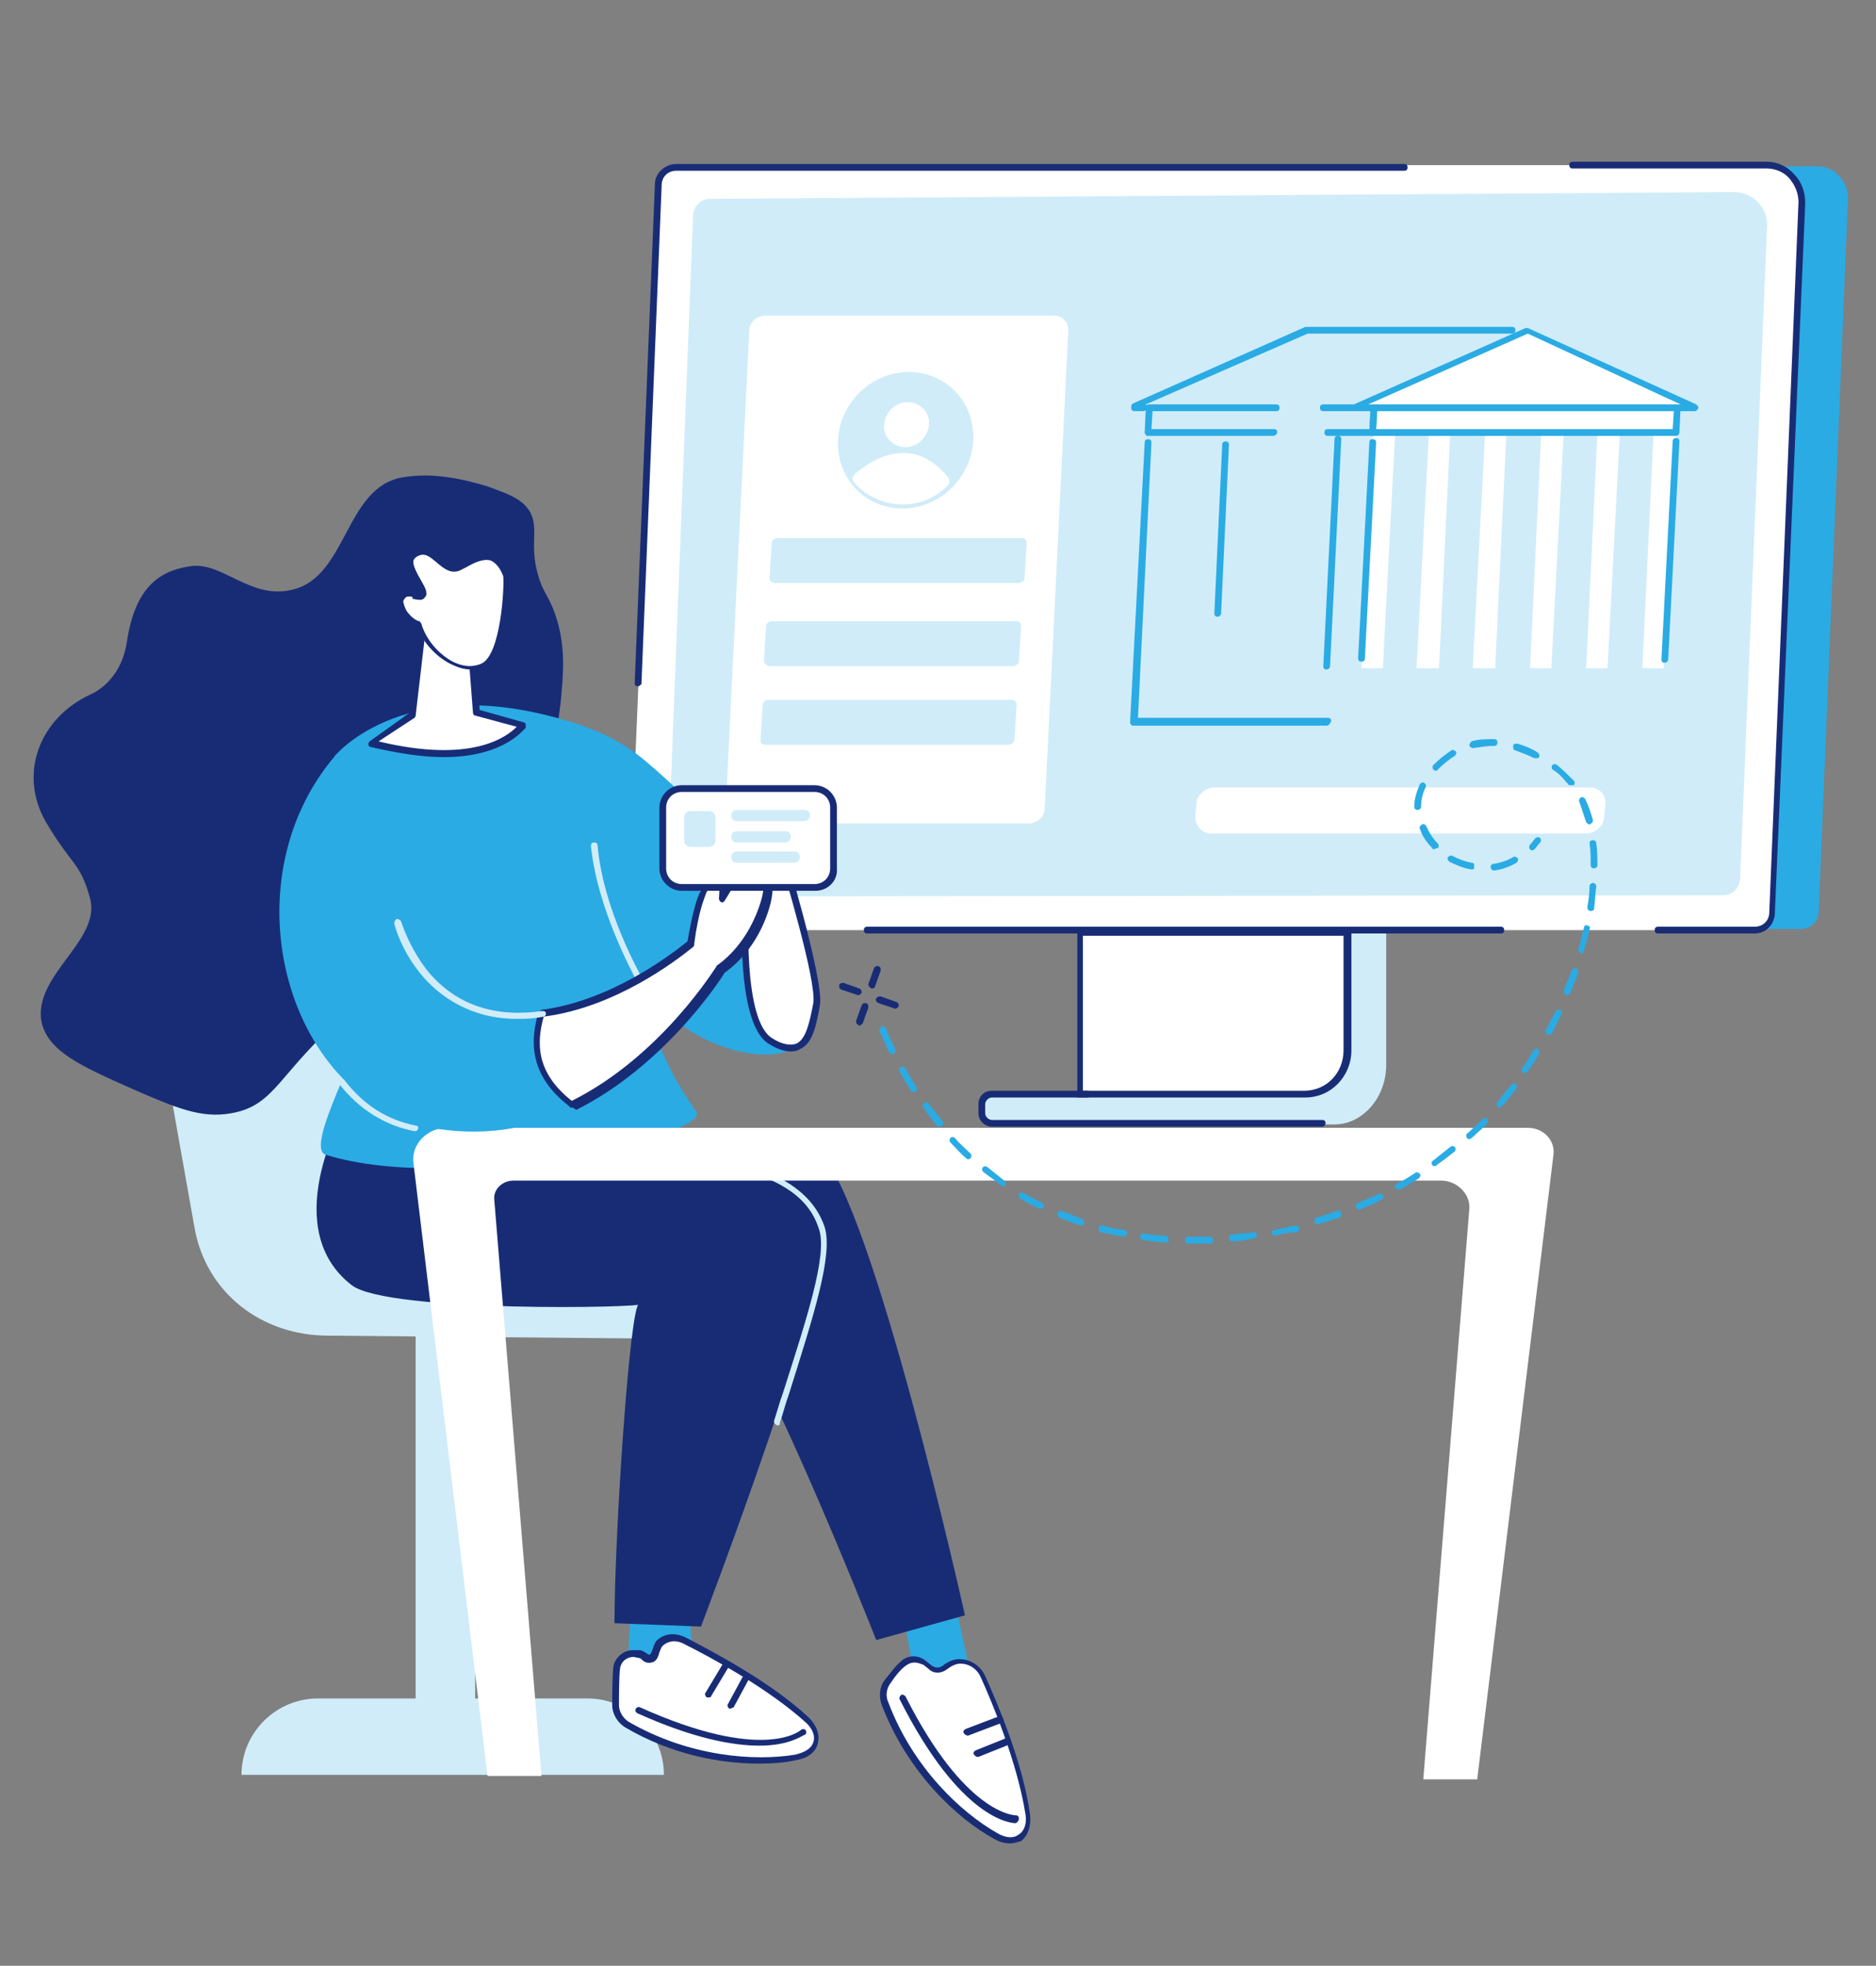 <?xml version="1.0" encoding="utf-8"?>
<!-- Generator: Adobe Illustrator 26.4.1, SVG Export Plug-In . SVG Version: 6.00 Build 0)  -->
<svg version="1.1" id="Warstwa_1" xmlns="http://www.w3.org/2000/svg" xmlns:xlink="http://www.w3.org/1999/xlink" x="0px" y="0px"
	 viewBox="0 0 167 175" style="enable-background:new 0 0 167 175;" xml:space="preserve">
<rect x="0" y="0" width="167" height="175" fill="#808080" stroke="none"/>
<style type="text/css">
	.st0{fill:#D0ECF9;}
	.st1{fill:#FFFFFF;}
	.st2{fill:#182C76;}
	.st3{fill:#2AABE4;}
</style>
<path class="st0" d="M88.1,97.5h23.3l12-21.3v18.6c0,2.9-2.1,5.3-4.6,5.3h-9.1H90.9h-2.8c-0.5,0-0.9-0.4-0.9-0.9v-0.8
	C87.2,97.9,87.6,97.5,88.1,97.5z"/>
<path class="st1" d="M120,83v10.6c0,2.1-1.7,3.8-3.8,3.8h-20V83H120z"/>
<path class="st2" d="M116.2,97.7H95.9v-15h24.4v10.8C120.3,95.8,118.5,97.7,116.2,97.7z M96.4,97.1h19.7c2,0,3.5-1.6,3.5-3.6V83.3
	H96.4V97.1z"/>
<path class="st2" d="M117.7,100.3H88.3c-0.6,0-1.2-0.5-1.2-1.2v-0.8c0-0.7,0.5-1.2,1.2-1.2h8.5c0.2,0,0.3,0.1,0.3,0.3
	c0,0.2-0.1,0.3-0.3,0.3h-8.5c-0.3,0-0.6,0.3-0.6,0.6v0.8c0,0.3,0.3,0.6,0.6,0.6h29.4c0.2,0,0.3,0.1,0.3,0.3
	C118,100.2,117.8,100.3,117.7,100.3z"/>
<path class="st3" d="M60,82.4l100.3,0.3c0.9,0,1.6-0.7,1.6-1.6l2.6-63.3c0.1-1.6-1.2-3-2.7-3l-99,0.1L60,82.4z"/>
<path class="st1" d="M57.9,82.8h98.3c0.9,0,1.6-0.7,1.6-1.6l2.6-63.2c0.1-1.8-1.4-3.3-3.1-3.3h-97c-0.9,0-1.6,0.7-1.6,1.6L56,80.8
	C55.9,81.8,56.8,82.8,57.9,82.8z"/>
<path class="st0" d="M61.1,79.8l92.3-0.1c0.8,0,1.4-0.6,1.5-1.4l2.4-58.2c0.1-1.6-1.3-3-2.9-3l-91.2,0.6c-0.8,0-1.4,0.6-1.5,1.4
	L59.4,78C59.3,79,60.1,79.8,61.1,79.8z"/>
<path class="st2" d="M156.2,83.1h-8.6c-0.2,0-0.3-0.1-0.3-0.3s0.1-0.3,0.3-0.3h8.6c0.7,0,1.3-0.5,1.3-1.3l2.6-63.2
	c0-0.8-0.3-1.5-0.8-2.1c-0.5-0.6-1.3-0.9-2-0.9h-17.3c-0.2,0-0.3-0.1-0.3-0.3c0-0.2,0.1-0.3,0.3-0.3h17.3c0.9,0,1.8,0.4,2.4,1.1
	c0.7,0.7,1,1.6,1,2.6L158,81.2C158,82.3,157.2,83.1,156.2,83.1z"/>
<path class="st2" d="M133.6,83.1H77.2c-0.2,0-0.3-0.1-0.3-0.3s0.1-0.3,0.3-0.3h56.4c0.2,0,0.3,0.1,0.3,0.3S133.8,83.1,133.6,83.1z"
	/>
<path class="st2" d="M56.8,61.1C56.8,61.1,56.8,61.1,56.8,61.1c-0.2,0-0.3-0.1-0.3-0.3l1.8-44.4c0-1,0.9-1.8,1.9-1.8H125
	c0.2,0,0.3,0.1,0.3,0.3c0,0.2-0.1,0.3-0.3,0.3H60.2c-0.7,0-1.3,0.5-1.3,1.3l-1.8,44.4C57.1,60.9,56.9,61.1,56.8,61.1z"/>
<path class="st0" d="M68.2,19.5h83.5c0.9,0,1.5,0.7,1.5,1.6l-0.1,1.2c-0.1,0.9-0.8,1.6-1.7,1.6H67.8c-0.9,0-1.5-0.7-1.5-1.6l0.1-1.2
	C66.5,20.2,67.3,19.5,68.2,19.5z"/>
<polygon class="st0" points="149.3,38.5 122.2,38.5 121.2,59.5 148.2,59.5 "/>
<path class="st0" d="M116.2,29.3h19.7l-16.6,7.4L101,36.3c-0.1,0-0.1-0.1,0-0.1L116.2,29.3z"/>
<path class="st3" d="M101.8,36.6H101c-0.2,0-0.3-0.1-0.3-0.3c0-0.2,0-0.3,0.2-0.4l15.3-6.8c0,0,0.1,0,0.1,0h18.3
	c0.2,0,0.3,0.1,0.3,0.3c0,0.2-0.1,0.3-0.3,0.3h-18.2L102,36c0.1,0.1,0.1,0.1,0.1,0.2C102.1,36.4,102,36.6,101.8,36.6z M101.1,36.4
	L101.1,36.4C101.1,36.4,101.1,36.4,101.1,36.4z"/>
<polygon class="st1" points="120.4,36.3 150.9,36.3 135.9,29.3 "/>
<path class="st3" d="M150.9,36.6h-30.5c-0.1,0-0.3-0.1-0.3-0.2c0-0.1,0-0.3,0.2-0.3l15.5-6.9c0.1,0,0.2,0,0.2,0L151,36
	c0.1,0.1,0.2,0.2,0.2,0.3C151.1,36.5,151,36.6,150.9,36.6z M121.8,36h27.8l-13.6-6.3L121.8,36z"/>
<polygon class="st0" points="102.2,38.5 122.2,38.5 121.2,59.4 101.1,59.4 "/>
<polygon class="st1" points="141.2,59.5 143.1,59.5 144.2,38.5 142.2,38.5 "/>
<polygon class="st1" points="136.2,59.5 138.1,59.5 139.2,38.5 137.2,38.5 "/>
<polygon class="st1" points="131.1,59.5 133.1,59.5 134.1,38.5 132.2,38.5 "/>
<polygon class="st1" points="126.1,59.5 128.1,59.5 129.1,38.5 127.2,38.5 "/>
<polygon class="st1" points="121.2,59.5 123.1,59.5 124.2,38.5 122.2,38.5 "/>
<polygon class="st1" points="146.2,59.5 148.1,59.5 149.2,38.5 147.2,38.5 "/>
<polygon class="st0" points="116.2,59.5 118.1,59.5 119.2,38.5 117.2,38.5 "/>
<polygon class="st0" points="111.2,59.5 113.1,59.5 114.1,38.5 112.2,38.5 "/>
<polygon class="st0" points="106.1,59.5 108.1,59.5 109.1,38.5 107.2,38.5 "/>
<polygon class="st0" points="101.1,59.5 103.1,59.5 104.1,38.5 102.2,38.5 "/>
<polygon class="st0" points="112.8,38.5 102.2,38.5 102.3,36.3 122.3,36.3 122.2,38.5 118.2,38.5 "/>
<path class="st0" d="M118.2,38.5h-5.5H118.2z"/>
<polygon class="st1" points="122.3,36.3 149.3,36.3 149.2,38.5 122.2,38.5 "/>
<path class="st3" d="M149.2,38.8h-27c-0.1,0-0.2,0-0.2-0.1c-0.1-0.1-0.1-0.1-0.1-0.2l0.1-2.2c0-0.2,0.1-0.3,0.3-0.3h27
	c0.1,0,0.2,0,0.2,0.1c0.1,0.1,0.1,0.1,0.1,0.2l-0.1,2.2C149.5,38.7,149.3,38.8,149.2,38.8z M122.5,38.2h26.4l0.1-1.6h-26.4
	L122.5,38.2z"/>
<polygon class="st0" points="148.2,59.5 101.1,59.5 100.9,64.2 148,64.2 "/>
<path class="st3" d="M118.1,59.6C118.1,59.6,118.1,59.6,118.1,59.6c-0.2,0-0.3-0.1-0.3-0.3l1-20.2c0-0.2,0.1-0.3,0.3-0.3
	c0.2,0,0.3,0.1,0.3,0.3l-1,20.2C118.4,59.5,118.2,59.6,118.1,59.6z"/>
<path class="st3" d="M108.4,54.9C108.4,54.9,108.4,54.9,108.4,54.9c-0.2,0-0.3-0.1-0.3-0.3l0.7-15c0-0.2,0.1-0.3,0.3-0.3
	c0.2,0,0.3,0.1,0.3,0.3l-0.7,15C108.7,54.8,108.5,54.9,108.4,54.9z"/>
<path class="st3" d="M121.2,58.9C121.2,58.9,121.2,58.9,121.2,58.9c-0.2,0-0.3-0.1-0.3-0.3l1-19.2c0-0.2,0.1-0.3,0.3-0.3
	c0.2,0,0.3,0.1,0.3,0.3l-1,19.2C121.5,58.8,121.4,58.9,121.2,58.9z"/>
<path class="st3" d="M148.2,59C148.2,59,148.2,59,148.2,59c-0.2,0-0.3-0.1-0.3-0.3l1-19.4c0-0.2,0.1-0.3,0.3-0.3
	c0.2,0,0.3,0.1,0.3,0.3l-1,19.4C148.5,58.9,148.3,59,148.2,59z"/>
<path class="st3" d="M118.1,64.6C118.1,64.6,118.1,64.6,118.1,64.6l-17.2,0c-0.1,0-0.2,0-0.2-0.1c-0.1-0.1-0.1-0.1-0.1-0.2l1.3-24.9
	c0-0.2,0.1-0.3,0.3-0.3c0.2,0,0.3,0.1,0.3,0.3l-1.2,24.5l16.9,0c0.2,0,0.3,0.1,0.3,0.3C118.4,64.4,118.3,64.6,118.1,64.6z"/>
<path class="st3" d="M122.2,38.8h-4c-0.2,0-0.3-0.1-0.3-0.3c0-0.2,0.1-0.3,0.3-0.3h3.7l0.1-1.6h-4.2c-0.2,0-0.3-0.1-0.3-0.3
	c0-0.2,0.1-0.3,0.3-0.3h4.5c0.1,0,0.2,0,0.2,0.1c0.1,0.1,0.1,0.1,0.1,0.2l-0.1,2.2C122.5,38.7,122.4,38.8,122.2,38.8z"/>
<path class="st3" d="M113.4,38.8h-11.2c-0.1,0-0.2,0-0.2-0.1c-0.1-0.1-0.1-0.1-0.1-0.2l0.1-2.2c0-0.2,0.1-0.3,0.3-0.3h11.3
	c0.2,0,0.3,0.1,0.3,0.3c0,0.2-0.1,0.3-0.3,0.3h-11l-0.1,1.6h10.9c0.2,0,0.3,0.1,0.3,0.3C113.7,38.6,113.5,38.8,113.4,38.8z"/>
<path class="st1" d="M107.8,74.2h33.4c0.8,0,1.6-0.7,1.6-1.5l0.1-1.1c0.1-0.9-0.6-1.5-1.4-1.5h-33.4c-0.8,0-1.6,0.7-1.6,1.5
	l-0.1,1.1C106.4,73.5,107,74.2,107.8,74.2z"/>
<path class="st1" d="M65.9,73.3h25.7c0.7,0,1.4-0.6,1.4-1.3l2.1-42.6c0-0.7-0.5-1.3-1.3-1.3H68.1c-0.7,0-1.4,0.6-1.4,1.3L64.6,72
	C64.6,72.7,65.1,73.3,65.9,73.3z"/>
<path class="st0" d="M69,51.9h21.7c0.2,0,0.5-0.2,0.5-0.4l0.2-3.2c0-0.2-0.2-0.4-0.4-0.4H69.2c-0.2,0-0.5,0.2-0.5,0.4l-0.2,3.2
	C68.5,51.7,68.7,51.9,69,51.9z"/>
<path class="st0" d="M68.5,59.3h21.7c0.2,0,0.5-0.2,0.5-0.4l0.2-3.2c0-0.2-0.2-0.4-0.4-0.4H68.7c-0.2,0-0.5,0.2-0.5,0.4l-0.2,3.2
	C68.1,59.1,68.3,59.3,68.5,59.3z"/>
<path class="st0" d="M68.1,66.3h21.7c0.2,0,0.5-0.2,0.5-0.4l0.2-3.2c0-0.2-0.2-0.4-0.4-0.4l-21.7,0c-0.2,0-0.5,0.2-0.5,0.4l-0.2,3.2
	C67.7,66.2,67.9,66.3,68.1,66.3z"/>
<ellipse transform="matrix(0.643 -0.766 0.766 0.643 -1.236 75.723)" class="st0" cx="80.6" cy="39.2" rx="6.2" ry="5.9"/>
<path class="st1" d="M78.7,37.8c-0.1,1.1,0.8,2,1.9,2c1.1,0,2-0.9,2.1-2c0.1-1.1-0.8-2-1.9-2C79.7,35.8,78.8,36.7,78.7,37.8z"/>
<path class="st1" d="M84.4,42.5c-2.5-3.1-5.6-2.6-8.3-0.3c-0.2,0.2-0.3,0.5-0.1,0.7c1.8,2.2,5.7,3,8.4,0.3
	C84.6,43,84.5,42.7,84.4,42.5z"/>
<path class="st0" d="M61.7,119.2l-32.5-0.3c-5.9,0-10.9-3.8-11.9-9.7l-5.6-31.5c-0.7-3.8,2.2-7.2,6-7.2h21.2L61.7,119.2z"/>
<polygon class="st0" points="42.3,157.7 37,157.7 37,118.8 42.3,119 "/>
<path class="st0" d="M52.3,151.2h-24c-3.7,0-6.8,3-6.8,6.8v0h37.6v0C59.1,154.2,56,151.2,52.3,151.2z"/>
<path class="st0" d="M20.5,95.1c-0.1,0-0.3-0.1-0.3-0.2l-2.7-15.3c0-0.2,0.1-0.3,0.2-0.3c0.2,0,0.3,0.1,0.3,0.2l2.7,15.3
	C20.9,94.9,20.7,95,20.5,95.1C20.6,95.1,20.6,95.1,20.5,95.1z"/>
<path class="st3" d="M84.7,141.1c0,0.2,2.3,10.7,2.3,10.7l-5.3-0.9l-1.6-8.9L84.7,141.1z"/>
<path class="st1" d="M84.1,148.4c0.3-0.3,0.8-0.5,1.4-0.6c0.9,0,1.7,0.5,2.1,1.3c0.9,2,3.3,7.7,4,12.4c0.2,1.6-1,3-2.9,1.9
	c-3.2-1.8-7.5-5.8-9.8-11.8c-0.3-0.7-0.2-1.5,0.3-2.1c0.4-0.5,0.8-1.1,1.4-1.6c0.5-0.5,1.3-0.5,1.9,0l0.5,0.4
	C83.2,148.7,83.7,148.7,84.1,148.4z"/>
<path class="st2" d="M89.9,164.1c-0.4,0-0.9-0.1-1.4-0.4c-3.3-1.8-7.7-5.9-10-11.9c-0.3-0.8-0.2-1.7,0.3-2.3
	c0.5-0.6,0.9-1.2,1.4-1.6c0.6-0.6,1.6-0.6,2.3,0l0.5,0.4c0.3,0.2,0.6,0.2,0.9,0c0.5-0.4,1-0.6,1.5-0.6c1,0,1.9,0.6,2.3,1.5
	c1,2.2,3.4,7.8,4,12.4c0.1,1-0.2,1.8-0.8,2.3C90.8,163.9,90.4,164.1,89.9,164.1z M81.4,148c-0.3,0-0.5,0.1-0.8,0.3
	c-0.5,0.4-0.9,0.9-1.3,1.5c-0.4,0.5-0.5,1.2-0.2,1.8c2.2,5.8,6.5,9.8,9.7,11.6c0.7,0.4,1.4,0.5,1.9,0.1c0.5-0.3,0.7-1,0.6-1.7
	c-0.7-4.6-3-10.1-4-12.3c-0.3-0.7-1-1.2-1.8-1.2c-0.4,0-0.8,0.2-1.2,0.5c-0.5,0.4-1.2,0.4-1.6,0l-0.5-0.4
	C81.9,148.1,81.7,148,81.4,148z"/>
<path class="st2" d="M90.4,162.3c-0.4,0-4.9-0.3-10.3-11c-0.1-0.1,0-0.3,0.1-0.4c0.1-0.1,0.3,0,0.4,0.1c5.3,10.5,9.7,10.6,9.8,10.6
	c0,0,0,0,0,0c0.2,0,0.3,0.1,0.3,0.3C90.7,162.1,90.5,162.3,90.4,162.3C90.4,162.3,90.4,162.3,90.4,162.3z"/>
<path class="st2" d="M87,156.4c-0.1,0-0.2-0.1-0.3-0.2c-0.1-0.2,0-0.3,0.2-0.4l2.5-1c0.1-0.1,0.3,0,0.4,0.2c0.1,0.2,0,0.3-0.2,0.4
	l-2.5,1C87,156.4,87,156.4,87,156.4z"/>
<path class="st2" d="M86.1,154.5c-0.1,0-0.2-0.1-0.3-0.2c-0.1-0.2,0-0.3,0.2-0.4l2.9-1.1c0.1-0.1,0.3,0,0.4,0.2
	c0.1,0.2,0,0.3-0.2,0.4l-2.9,1.1C86.2,154.5,86.1,154.5,86.1,154.5z"/>
<path class="st3" d="M62.1,141.1c0,0.1-0.3,1.3-0.6,3.4c-0.4,3.5,3.5,6.7,3.5,6.7l-9.2-1.2l0.4-8L62.1,141.1z"/>
<path class="st1" d="M58,147.6c0.5-0.2,0.4-1,0.9-1.4c0.7-0.6,1.5-0.6,2.3-0.2c2,1,7.4,3.9,10.8,7c1.2,1.1,1.1,2.9-1.1,3.3
	c-3.6,0.6-9.5,0.3-15-2.9c-0.6-0.4-1-1-1.1-1.8c0-0.6,0-2.6,0.1-3.3c0.1-0.7,0.7-1.2,1.4-1.2l0.6,0C57.5,147.2,57.5,147.8,58,147.6z
	"/>
<path class="st2" d="M67.6,157c-3.5,0-7.8-0.8-11.9-3.2c-0.7-0.4-1.2-1.2-1.2-2c0-0.6,0-2.6,0.1-3.4c0.1-0.8,0.9-1.5,1.7-1.5
	c0,0,0,0,0,0l0.6,0c0.3,0,0.5,0.2,0.7,0.3c0.1,0.1,0.1,0.1,0.2,0.1c0.1,0,0.2-0.2,0.3-0.5c0.1-0.3,0.2-0.6,0.4-0.8
	c0.7-0.6,1.6-0.7,2.6-0.2c2.1,1.1,7.5,3.9,10.9,7.1c0.7,0.7,1,1.5,0.8,2.3c-0.1,0.5-0.6,1.3-2,1.5C70,156.9,68.8,157,67.6,157z
	 M56.4,147.5c-0.6,0-1.1,0.4-1.2,1c-0.1,0.7-0.1,2.7-0.1,3.3c0,0.6,0.4,1.2,0.9,1.5c5.4,3.1,11.2,3.5,14.8,2.9
	c0.8-0.2,1.4-0.5,1.6-1.1c0.2-0.6-0.1-1.2-0.6-1.7c-3.4-3.1-8.6-5.9-10.8-7c-0.5-0.3-1.3-0.5-2,0.1c-0.1,0.1-0.2,0.3-0.3,0.6
	c-0.1,0.3-0.2,0.8-0.7,0.9c-0.4,0.1-0.7-0.1-0.8-0.2c-0.1-0.1-0.2-0.2-0.3-0.2L56.4,147.5C56.4,147.5,56.4,147.5,56.4,147.5z
	 M58,147.6L58,147.6L58,147.6z"/>
<path class="st2" d="M67.6,155.4c-2.3,0-5.8-0.6-10.9-2.9c-0.1-0.1-0.2-0.2-0.1-0.4c0.1-0.1,0.2-0.2,0.4-0.1
	c10.9,4.9,14.2,2.1,14.3,2c0.1-0.1,0.3-0.1,0.4,0c0.1,0.1,0.1,0.3,0,0.4C71.4,154.5,70.3,155.4,67.6,155.4z"/>
<path class="st2" d="M65,152.1c0,0-0.1,0-0.1,0c-0.1-0.1-0.2-0.3-0.1-0.4l1.3-2.4c0.1-0.1,0.3-0.2,0.4-0.1c0.1,0.1,0.2,0.3,0.1,0.4
	l-1.3,2.4C65.2,152,65.1,152.1,65,152.1z"/>
<path class="st2" d="M63.1,151.1c-0.1,0-0.1,0-0.2,0c-0.1-0.1-0.2-0.3-0.1-0.4l1.5-2.5c0.1-0.1,0.3-0.2,0.4-0.1
	c0.1,0.1,0.2,0.3,0.1,0.4l-1.5,2.5C63.3,151.1,63.2,151.1,63.1,151.1z"/>
<path class="st2" d="M37.2,100.6c0,0,32.2-1.4,35.7,1.9c4.8,4.4,13,41.3,13,41.3l-7.9,2.2c0,0-11.9-30.3-14.9-30.3
	c-3,0-30.8-1-30.8-1L37.2,100.6z"/>
<path class="st2" d="M32.3,96.2c-2.7,3.7-7.2,13.4-1,18.2c3.2,2.5,26.5,2,25.6,1.7c-0.8-0.3-2.2,20.4-2.2,28.4l7.7,0.3
	c0,0,12.2-32,10.9-35.6c-2.4-6.4-20.1-8.6-25.9-9.4C46.2,99.7,34.7,92.8,32.3,96.2z"/>
<path class="st0" d="M69.2,126.9C69.2,126.9,69.2,126.9,69.2,126.9c-0.2-0.1-0.3-0.2-0.3-0.4c0.3-0.9,0.5-1.7,0.8-2.5
	c2.1-6.6,4-12.3,3.2-14.6c-1.3-4.1-6-5.5-14.1-6.8c-0.2,0-0.3-0.2-0.2-0.3c0-0.2,0.2-0.3,0.3-0.2c6.8,1,12.9,2.4,14.5,7.1
	c0.8,2.5-1,8-3.2,15c-0.3,0.8-0.5,1.7-0.8,2.5C69.5,126.8,69.3,126.9,69.2,126.9z"/>
<path class="st2" d="M41.7,81.5c-4.1,4.6-4.2,3.1-10.9,8.8c-6,5.1-6.2,8.1-10.2,8.8c-2.7,0.5-5-0.5-8.9-2.2c-4.5-2-7.4-3.3-8-5.9
	C2.9,86.8,9.1,83.7,8,79.9c-0.9-3.2-1.6-2.8-3.9-6.7c-2.5-4.3-0.6-9.3,4-11.4c1.1-0.5,2.8-1.9,3.2-4.7c0.7-4.6,2.7-6.3,5.7-6.7
	c2.8-0.4,5.3,3,9,2.1c4.9-1.1,4.7-9.1,9.8-10c2.8-0.5,5.6,0.2,7.6,0.8c1.9,0.7,3.1,1.1,3.8,2.3c0.8,1.6-0.1,2.8,0.7,5.6
	c0.4,1.4,0.8,1.7,1.3,2.9c1.1,2.7,1,5.2,0.8,7.4C49.2,72.9,41.7,81.5,41.7,81.5z"/>
<path class="st3" d="M44.8,63.4c0,0,7.3-0.2,12.6,4.3c5.3,4.4,13.7,13.4,15.1,20.9C73.9,96,64,94.8,59.2,90S44.8,63.4,44.8,63.4z"/>
<path class="st3" d="M29.8,67.3c0,0,6.5-8,22-2.7c0,0,2.9,19.5,7,28.7c1.3,2.9,1.8,3.6,3.2,5.7c1.3,2-21.4,7.4-33,3.8
	c-2-0.6,3.5-10,3.3-12.1L29.8,67.3z"/>
<path class="st0" d="M56.8,87.1c-0.1,0-0.2-0.1-0.3-0.1c0-0.1-3.3-5.9-3.9-11.7c0-0.2,0.1-0.3,0.3-0.3c0.2,0,0.3,0.1,0.3,0.3
	c0.5,5.7,3.8,11.4,3.8,11.5c0.1,0.1,0,0.3-0.1,0.4C56.9,87,56.9,87.1,56.8,87.1z"/>
<path class="st1" d="M69.2,74.7c0,0,3.8,12.3,3.4,14.7c-0.4,2.4-0.9,5.3-4.1,3.3c-3.2-2-2-14.6-2-14.6L69.2,74.7z"/>
<path class="st2" d="M70.4,93.6c-0.6,0-1.2-0.2-2-0.7c-3.3-2.1-2.2-14.4-2.2-14.9c0-0.1,0-0.1,0.1-0.2l2.7-3.3
	c0.1-0.1,0.2-0.1,0.3-0.1c0.1,0,0.2,0.1,0.2,0.2c0.2,0.5,3.8,12.4,3.5,14.8c-0.3,1.7-0.6,3.5-1.8,4C70.9,93.6,70.6,93.6,70.4,93.6z
	 M66.8,78.1c-0.3,3.5-0.6,12.7,1.9,14.3c0.9,0.6,1.7,0.7,2.2,0.5c0.9-0.4,1.2-2.1,1.5-3.6c0.3-2-2.6-11.6-3.3-14L66.8,78.1z"/>
<path class="st1" d="M136,100.4H39.8c-1.8,0-3.2,1.5-3,3.1l6.6,54.6h4.8l-4.2-51.3c-0.1-0.9,0.7-1.7,1.7-1.7h82.6
	c1.4,0,2.6,1.2,2.5,2.5l-4.1,50.8h4.8l6.8-55.7C138.4,101.5,137.4,100.4,136,100.4z"/>
<path class="st3" d="M48.2,90.3c-1.7,0.2-3.5,0.2-5.2-0.3c-9.5-2.3-6.6-17.6-6.6-17.6l-6.5-5.2c-9.9,11.5-4.3,31.2,9.1,33.3
	c4.7,0.7,8.8-0.2,12.3-2C47.4,95.8,47.6,92.4,48.2,90.3z"/>
<path class="st1" d="M66.7,76.1l-2.5,4.1l0.1-1.7c0-0.4-0.4-0.5-0.6-0.3c-0.3,0.3-0.7,0.8-1,1.3c-0.7,1-1.1,4.2-1.2,4.5c0,0,0,0,0,0
	c-1.7,1.4-7,5.4-13.2,6.2c0,0-0.1,0-0.1,0.1c-0.6,2.1-1.1,5.2,2.7,8c0,0,0.1,0,0.1,0c8.2-4.1,13.1-12.1,13.1-12.1
	c2.3-1.7,3.5-4.1,4-6.1c0.4-1.6,0.1-3.1-0.3-4C67.7,75.7,67,75.7,66.7,76.1z"/>
<path class="st2" d="M50.9,98.6c-0.1,0-0.2,0-0.2-0.1c-3.8-2.9-3.4-6.1-2.8-8.3c0-0.1,0.2-0.2,0.3-0.3c6.1-0.8,11.4-4.8,13-6.1l0,0
	c0.4-2.3,0.8-3.9,1.2-4.5c0.3-0.4,0.7-1,1.1-1.3c0.2-0.2,0.5-0.2,0.8-0.1c0.3,0.1,0.4,0.4,0.4,0.7l0,0.5l1.9-3.1c0,0,0,0,0,0
	c0.2-0.3,0.5-0.5,0.9-0.4c0.3,0,0.6,0.3,0.8,0.6c0.4,1,0.7,2.5,0.3,4.2c-0.3,1.2-1.3,4.2-4.1,6.2c-0.4,0.7-5.4,8.3-13.2,12.2
	C51,98.6,51,98.6,50.9,98.6z M51,98.1C51,98.1,51,98.1,51,98.1C51,98.1,51,98.1,51,98.1z M50.8,98.1C50.8,98.1,50.8,98.1,50.8,98.1
	C50.8,98.1,50.8,98.1,50.8,98.1z M48.4,90.5c-0.6,2.2-0.8,4.9,2.5,7.5c8-4,12.8-11.9,12.9-12c0,0,0-0.1,0.1-0.1
	c2.6-1.9,3.6-4.8,3.9-5.9c0.4-1.5,0.1-2.9-0.2-3.8c-0.1-0.2-0.2-0.2-0.3-0.2c-0.1,0-0.2,0-0.3,0.1l-2.5,4.1
	c-0.1,0.1-0.2,0.2-0.3,0.1c-0.1,0-0.2-0.2-0.2-0.3l0.1-1.7c0-0.1,0-0.1-0.1-0.1c0,0-0.1,0-0.1,0c-0.3,0.3-0.6,0.7-1,1.2
	C62.7,80,62.2,81,61.8,84l0,0.1c0,0.1-0.1,0.2-0.1,0.2C60.1,85.6,54.7,89.7,48.4,90.5z M61.3,83.8C61.3,83.8,61.3,83.8,61.3,83.8
	C61.3,83.8,61.3,83.8,61.3,83.8z"/>
<path class="st0" d="M46,90.7c-4.1,0-6.8-2-8.3-3.7c-2-2.3-2.6-4.7-2.6-4.8c0-0.2,0.1-0.3,0.2-0.4c0.2,0,0.3,0.1,0.4,0.2
	c0,0,0.7,2.4,2.5,4.6c2.5,2.9,5.9,4,10.1,3.4c0.2,0,0.3,0.1,0.3,0.2c0,0.2-0.1,0.3-0.2,0.3C47.4,90.7,46.7,90.7,46,90.7z"/>
<path class="st0" d="M36.9,100.7C36.9,100.7,36.9,100.7,36.9,100.7c-2.6-0.5-4.9-1.9-6.7-4.2c-0.1-0.1-0.1-0.3,0.1-0.4
	c0.1-0.1,0.3-0.1,0.4,0.1c1.7,2.2,3.8,3.5,6.3,4c0.2,0,0.3,0.2,0.2,0.3C37.2,100.6,37.1,100.7,36.9,100.7z"/>
<path class="st1" d="M41.9,58l0.4,5.4l4.1,1.1c0,0-2.7,4.4-13.5,1.6l3.6-2.5l1-8.1L41.9,58z"/>
<path class="st2" d="M39.5,67.4c-1.8,0-3.9-0.3-6.5-0.9c-0.1,0-0.2-0.1-0.2-0.2c0-0.1,0-0.2,0.1-0.3l3.5-2.5l1-8
	c0-0.1,0.1-0.2,0.2-0.2c0.1,0,0.2,0,0.3,0l4.3,2.5c0.1,0,0.1,0.1,0.1,0.2l0.4,5.2l3.9,1.1c0.1,0,0.2,0.1,0.2,0.2c0,0.1,0,0.2,0,0.3
	C46.7,64.8,45,67.4,39.5,67.4z M33.7,66c8.3,2,11.4-0.4,12.3-1.3l-3.7-1c-0.1,0-0.2-0.1-0.2-0.3l-0.4-5.2L37.9,56l-0.9,7.7
	c0,0.1-0.1,0.2-0.1,0.2L33.7,66z"/>
<path class="st1" d="M45.2,51c-1.1-2.9-3-1.3-4.2-0.7c-1.2,0.6-2.3-2-3.7-1.3c-1.4,0.7,0.3,2.6,0.6,3.5c0.3,0.8-1.3,0-1.9,0.4
	c-0.4,0.3-0.4,0.8,0.1,1.5c0.3,0.4,0.8,0.8,1.2,1c0.8,2.5,3.5,4.6,5.7,3.8C45.2,58.3,45.2,51.1,45.2,51z"/>
<path class="st2" d="M41.9,59.6c-0.6,0-1.2-0.2-1.8-0.5c-1.4-0.7-2.6-2.1-3.1-3.6c-0.4-0.2-0.9-0.6-1.2-1c-0.4-0.6-0.5-1-0.4-1.3
	c0-0.3,0.2-0.5,0.4-0.6c0.3-0.2,0.8-0.2,1.3-0.1c0.2,0,0.4,0,0.5,0c0,0,0,0,0,0c-0.1-0.2-0.2-0.4-0.4-0.7c-0.4-0.7-0.9-1.6-0.7-2.3
	c0.1-0.3,0.3-0.6,0.6-0.7c0.9-0.5,1.7,0.2,2.3,0.7c0.6,0.5,1,0.8,1.4,0.6c0.2-0.1,0.3-0.2,0.5-0.3c0.8-0.4,1.7-0.9,2.6-0.6
	c0.6,0.2,1.1,0.8,1.4,1.7c0.1,0.2,0,2.1-0.2,3.9c-0.4,2.7-1.1,4.2-2.1,4.6C42.7,59.6,42.3,59.6,41.9,59.6z M36.4,53.1
	c-0.1,0-0.2,0-0.3,0.1c-0.1,0.1-0.1,0.1-0.2,0.3c0,0.2,0.1,0.5,0.3,0.9c0.3,0.4,0.7,0.8,1.1,0.9c0.1,0,0.1,0.1,0.2,0.2
	c0.4,1.4,1.5,2.7,2.8,3.4c0.6,0.3,1.5,0.6,2.5,0.2c1.8-0.7,2.1-6.9,2-7.8c-0.3-0.8-0.7-1.2-1.1-1.4c-0.7-0.2-1.5,0.2-2.2,0.6
	c-0.2,0.1-0.4,0.2-0.6,0.3c-0.8,0.3-1.4-0.2-2-0.7c-0.7-0.6-1.1-0.9-1.7-0.6c-0.2,0.1-0.3,0.2-0.4,0.4c-0.1,0.5,0.3,1.3,0.7,1.9
	c0.2,0.3,0.3,0.6,0.4,0.8c0.1,0.2,0.1,0.4-0.1,0.6c-0.2,0.3-0.6,0.2-1.1,0.1C36.8,53.1,36.6,53.1,36.4,53.1z M37.6,52.7L37.6,52.7
	L37.6,52.7z"/>
<path class="st3" d="M106.4,110.7c-0.2,0-0.4,0-0.6,0c-0.2,0-0.3-0.1-0.3-0.3c0-0.2,0.1-0.3,0.3-0.3c0,0,0,0,0,0c0.2,0,0.4,0,0.6,0
	c0.4,0,0.9,0,1.3,0c0.2,0,0.3,0.1,0.3,0.3c0,0.2-0.1,0.3-0.3,0.3C107.3,110.7,106.8,110.7,106.4,110.7z M103.8,110.6
	C103.8,110.6,103.8,110.6,103.8,110.6c-0.7,0-1.3-0.1-2-0.2c-0.2,0-0.3-0.2-0.3-0.3c0-0.2,0.2-0.3,0.3-0.3c0.6,0.1,1.3,0.2,1.9,0.2
	c0.2,0,0.3,0.2,0.3,0.3C104.1,110.5,104,110.6,103.8,110.6z M109.7,110.5c-0.1,0-0.3-0.1-0.3-0.3c0-0.2,0.1-0.3,0.3-0.3
	c0.6-0.1,1.3-0.1,1.9-0.2c0.2,0,0.3,0.1,0.3,0.2c0,0.2-0.1,0.3-0.2,0.3C111,110.4,110.4,110.5,109.7,110.5
	C109.7,110.5,109.7,110.5,109.7,110.5z M100,110.1C100,110.1,100,110.1,100,110.1c-0.7-0.1-1.3-0.3-2-0.4c-0.2,0-0.2-0.2-0.2-0.4
	c0-0.2,0.2-0.2,0.4-0.2c0.6,0.2,1.2,0.3,1.9,0.4c0.2,0,0.3,0.2,0.2,0.3C100.3,110,100.1,110.1,100,110.1z M113.5,110
	c-0.1,0-0.3-0.1-0.3-0.2c0-0.2,0.1-0.3,0.2-0.3c0.6-0.1,1.3-0.3,1.9-0.4c0.2,0,0.3,0.1,0.4,0.2c0,0.2-0.1,0.3-0.2,0.4
	C114.9,109.7,114.2,109.8,113.5,110C113.6,110,113.6,110,113.5,110z M96.2,109.1C96.2,109.1,96.2,109.1,96.2,109.1
	c-0.7-0.2-1.3-0.5-1.9-0.7c-0.1-0.1-0.2-0.2-0.2-0.4c0.1-0.1,0.2-0.2,0.4-0.2c0.6,0.2,1.2,0.5,1.8,0.7c0.2,0.1,0.2,0.2,0.2,0.4
	C96.5,109,96.4,109.1,96.2,109.1z M117.3,109c-0.1,0-0.2-0.1-0.3-0.2c0-0.2,0-0.3,0.2-0.4c0.6-0.2,1.2-0.4,1.8-0.6
	c0.2-0.1,0.3,0,0.4,0.2c0.1,0.2,0,0.3-0.2,0.4C118.6,108.6,118,108.8,117.3,109C117.4,109,117.3,109,117.3,109z M121,107.7
	c-0.1,0-0.2-0.1-0.3-0.2c-0.1-0.1,0-0.3,0.2-0.4c0.6-0.3,1.2-0.5,1.8-0.8c0.1-0.1,0.3,0,0.4,0.1c0.1,0.1,0,0.3-0.1,0.4
	c-0.6,0.3-1.2,0.6-1.8,0.8C121,107.7,121,107.7,121,107.7z M92.6,107.6c0,0-0.1,0-0.1,0c-0.6-0.3-1.2-0.6-1.7-0.9
	c-0.1-0.1-0.2-0.3-0.1-0.4c0.1-0.1,0.3-0.2,0.4-0.1c0.6,0.3,1.1,0.6,1.7,0.9c0.1,0.1,0.2,0.2,0.1,0.4
	C92.8,107.5,92.7,107.6,92.6,107.6z M124.5,105.9c-0.1,0-0.2-0.1-0.3-0.1c-0.1-0.1,0-0.3,0.1-0.4c0.6-0.3,1.1-0.6,1.7-1
	c0.1-0.1,0.3,0,0.4,0.1c0.1,0.1,0,0.3-0.1,0.4c-0.5,0.3-1.1,0.7-1.7,1C124.6,105.9,124.5,105.9,124.5,105.9z M89.3,105.6
	c-0.1,0-0.1,0-0.2-0.1c-0.5-0.4-1.1-0.8-1.6-1.2c-0.1-0.1-0.1-0.3,0-0.4c0.1-0.1,0.3-0.1,0.4,0c0.5,0.4,1,0.8,1.5,1.2
	c0.1,0.1,0.2,0.3,0.1,0.4C89.5,105.6,89.4,105.6,89.3,105.6z M127.7,103.8c-0.1,0-0.2,0-0.2-0.1c-0.1-0.1-0.1-0.3,0.1-0.4
	c0.5-0.4,1-0.8,1.5-1.2c0.1-0.1,0.3-0.1,0.4,0c0.1,0.1,0.1,0.3,0,0.4c-0.5,0.4-1,0.8-1.6,1.2C127.9,103.8,127.8,103.8,127.7,103.8z
	 M86.2,103.2c-0.1,0-0.1,0-0.2-0.1c-0.5-0.4-0.9-0.9-1.4-1.4c-0.1-0.1-0.1-0.3,0-0.4c0.1-0.1,0.3-0.1,0.4,0c0.4,0.5,0.9,0.9,1.4,1.4
	c0.1,0.1,0.1,0.3,0,0.4C86.4,103.1,86.3,103.2,86.2,103.2z M130.8,101.4c-0.1,0-0.2,0-0.2-0.1c-0.1-0.1-0.1-0.3,0-0.4
	c0.3-0.2,0.5-0.5,0.8-0.7c0.2-0.2,0.4-0.4,0.6-0.6c0.1-0.1,0.3-0.1,0.4,0c0.1,0.1,0.1,0.3,0,0.4c-0.2,0.2-0.4,0.4-0.6,0.6
	c-0.3,0.2-0.5,0.5-0.8,0.7C130.9,101.4,130.8,101.4,130.8,101.4z M83.6,100.3c-0.1,0-0.2,0-0.2-0.1c-0.4-0.5-0.8-1-1.2-1.6
	c-0.1-0.1-0.1-0.3,0.1-0.4c0.1-0.1,0.3-0.1,0.4,0.1c0.4,0.5,0.8,1,1.2,1.5c0.1,0.1,0.1,0.3,0,0.4C83.7,100.3,83.6,100.3,83.6,100.3z
	 M133.5,98.6c-0.1,0-0.1,0-0.2-0.1c-0.1-0.1-0.1-0.3,0-0.4c0.4-0.5,0.8-1,1.2-1.5c0.1-0.1,0.3-0.2,0.4-0.1c0.1,0.1,0.2,0.3,0.1,0.4
	c-0.4,0.5-0.8,1-1.2,1.5C133.6,98.5,133.5,98.6,133.5,98.6z M81.3,97.2c-0.1,0-0.2,0-0.2-0.1c-0.3-0.5-0.7-1.1-1-1.7
	C80,95.2,80,95,80.2,95c0.1-0.1,0.3,0,0.4,0.1c0.3,0.6,0.6,1.1,1,1.7c0.1,0.1,0,0.3-0.1,0.4C81.4,97.2,81.4,97.2,81.3,97.2z
	 M135.8,95.5c-0.1,0-0.1,0-0.2,0c-0.1-0.1-0.2-0.3-0.1-0.4c0.4-0.5,0.7-1.1,1-1.6c0.1-0.1,0.3-0.2,0.4-0.1c0.1,0.1,0.2,0.3,0.1,0.4
	c-0.3,0.6-0.7,1.1-1.1,1.7C136,95.4,135.9,95.5,135.8,95.5z M79.4,93.8c-0.1,0-0.2-0.1-0.3-0.2c-0.3-0.6-0.5-1.2-0.8-1.8
	c-0.1-0.1,0-0.3,0.2-0.4c0.1-0.1,0.3,0,0.4,0.2c0.2,0.6,0.5,1.2,0.8,1.8c0.1,0.1,0,0.3-0.1,0.4C79.5,93.8,79.5,93.8,79.4,93.8z
	 M137.8,92.1c0,0-0.1,0-0.1,0c-0.1-0.1-0.2-0.3-0.1-0.4c0.3-0.6,0.6-1.1,0.9-1.7c0.1-0.1,0.2-0.2,0.4-0.1c0.1,0.1,0.2,0.2,0.1,0.4
	c-0.3,0.6-0.6,1.2-0.9,1.8C138,92.1,137.9,92.1,137.8,92.1z M139.5,88.6c0,0-0.1,0-0.1,0c-0.1-0.1-0.2-0.2-0.2-0.4
	c0.2-0.6,0.5-1.2,0.7-1.8c0.1-0.2,0.2-0.2,0.4-0.2c0.2,0.1,0.2,0.2,0.2,0.4c-0.2,0.6-0.5,1.2-0.7,1.8
	C139.7,88.5,139.6,88.6,139.5,88.6z M140.8,84.9C140.7,84.9,140.7,84.9,140.8,84.9c-0.2-0.1-0.3-0.2-0.3-0.4
	c0.2-0.6,0.3-1.3,0.5-1.9c0-0.2,0.2-0.3,0.3-0.2c0.2,0,0.3,0.2,0.2,0.3c-0.1,0.6-0.3,1.3-0.5,1.9C141,84.8,140.9,84.9,140.8,84.9z
	 M141.6,81.1C141.6,81.1,141.6,81.1,141.6,81.1c-0.2,0-0.3-0.2-0.3-0.3c0.1-0.6,0.2-1.3,0.2-1.9c0-0.2,0.2-0.3,0.3-0.3
	c0.2,0,0.3,0.2,0.3,0.3c-0.1,0.6-0.1,1.3-0.2,2C141.9,81,141.8,81.1,141.6,81.1z M133,77.5c-0.1,0-0.3-0.1-0.3-0.3
	c0-0.2,0.1-0.3,0.3-0.3c0.6-0.1,1.2-0.3,1.7-0.6c0.1-0.1,0.3,0,0.4,0.1c0.1,0.1,0,0.3-0.1,0.4C134.3,77.2,133.7,77.4,133,77.5
	C133,77.5,133,77.5,133,77.5z M131,77.4C131,77.4,131,77.4,131,77.4c-0.7-0.1-1.4-0.4-2-0.7c-0.1-0.1-0.2-0.3-0.1-0.4
	c0.1-0.1,0.3-0.2,0.4-0.1c0.6,0.3,1.1,0.5,1.7,0.6c0.2,0,0.3,0.2,0.2,0.3C131.3,77.3,131.2,77.4,131,77.4z M141.9,77.3
	c-0.2,0-0.3-0.1-0.3-0.3c0-0.7,0-1.3-0.1-1.9c0-0.2,0.1-0.3,0.3-0.3c0.2,0,0.3,0.1,0.3,0.3c0.1,0.6,0.1,1.3,0.1,2
	C142.2,77.1,142.1,77.3,141.9,77.3C141.9,77.3,141.9,77.3,141.9,77.3z M136.4,75.7c-0.1,0-0.1,0-0.2-0.1c-0.1-0.1-0.1-0.3,0-0.4
	c0.2-0.2,0.3-0.4,0.5-0.6c0.1-0.1,0.3-0.1,0.4,0c0.1,0.1,0.1,0.3,0,0.4c-0.2,0.2-0.3,0.4-0.5,0.6C136.5,75.7,136.4,75.7,136.4,75.7z
	 M127.7,75.6c-0.1,0-0.2,0-0.2-0.1c-0.5-0.5-0.9-1.1-1.1-1.7c-0.1-0.1,0-0.3,0.2-0.4c0.1-0.1,0.3,0,0.4,0.2c0.2,0.5,0.6,1.1,1,1.5
	c0.1,0.1,0.1,0.3,0,0.4C127.8,75.5,127.7,75.6,127.7,75.6z M141.5,73.4c-0.1,0-0.2-0.1-0.3-0.2c-0.2-0.6-0.4-1.2-0.6-1.8
	c-0.1-0.1,0-0.3,0.1-0.4c0.1-0.1,0.3,0,0.4,0.1c0.3,0.6,0.5,1.2,0.7,1.9C141.8,73.2,141.7,73.3,141.5,73.4
	C141.5,73.4,141.5,73.4,141.5,73.4z M126.2,72.1C126.2,72.1,126.2,72.1,126.2,72.1c-0.2,0-0.3-0.1-0.3-0.3c0-0.7,0.2-1.3,0.5-2
	c0.1-0.1,0.2-0.2,0.4-0.1c0.1,0.1,0.2,0.2,0.1,0.4c-0.3,0.6-0.4,1.2-0.4,1.8C126.5,71.9,126.4,72.1,126.2,72.1z M139.8,69.9
	c-0.1,0-0.2,0-0.2-0.1c-0.1-0.1-0.1-0.1-0.2-0.2c-0.3-0.4-0.7-0.8-1.2-1.1c-0.1-0.1-0.1-0.3,0-0.4c0.1-0.1,0.3-0.1,0.4,0
	c0.5,0.4,0.9,0.8,1.3,1.2c0.1,0.1,0.1,0.1,0.2,0.2c0.1,0.1,0.1,0.3,0,0.4C139.9,69.9,139.8,69.9,139.8,69.9z M127.8,68.6
	c-0.1,0-0.1,0-0.2-0.1c-0.1-0.1-0.1-0.3,0-0.4c0.5-0.5,1-0.9,1.6-1.3c0.1-0.1,0.3,0,0.4,0.1c0.1,0.1,0,0.3-0.1,0.4
	c-0.5,0.3-1,0.7-1.5,1.2C128,68.6,127.9,68.6,127.8,68.6z M136.7,67.5c0,0-0.1,0-0.1,0c-0.6-0.3-1.2-0.5-1.7-0.7
	c-0.2,0-0.2-0.2-0.2-0.4c0-0.2,0.2-0.2,0.4-0.2c0.6,0.2,1.2,0.4,1.8,0.8c0.1,0.1,0.2,0.3,0.1,0.4C137,67.5,136.8,67.5,136.7,67.5z
	 M131.1,66.6c-0.1,0-0.2-0.1-0.3-0.2c0-0.2,0.1-0.3,0.2-0.4c0.6-0.2,1.3-0.2,2-0.2c0.2,0,0.3,0.1,0.3,0.3c0,0.2-0.1,0.3-0.3,0.3
	C132.4,66.4,131.8,66.5,131.1,66.6C131.2,66.6,131.1,66.6,131.1,66.6z"/>
<path class="st2" d="M77.6,88C77.6,88,77.6,88,77.6,88c-0.2-0.1-0.3-0.2-0.3-0.4l0.5-1.4c0.1-0.2,0.2-0.2,0.4-0.2
	c0.2,0.1,0.2,0.2,0.2,0.4l-0.5,1.4C77.9,87.9,77.8,88,77.6,88z"/>
<path class="st2" d="M76.5,91.3C76.5,91.3,76.4,91.3,76.5,91.3c-0.2-0.1-0.3-0.2-0.3-0.4l0.5-1.4c0.1-0.2,0.2-0.2,0.4-0.2
	c0.2,0.1,0.2,0.2,0.2,0.4l-0.5,1.4C76.7,91.2,76.6,91.3,76.5,91.3z"/>
<path class="st2" d="M76.4,88.6C76.3,88.6,76.3,88.6,76.4,88.6l-1.5-0.5c-0.2-0.1-0.2-0.2-0.2-0.4c0.1-0.2,0.2-0.2,0.4-0.2l1.4,0.5
	c0.2,0.1,0.2,0.2,0.2,0.4C76.6,88.5,76.5,88.6,76.4,88.6z"/>
<path class="st2" d="M79.7,89.8C79.7,89.8,79.6,89.8,79.7,89.8l-1.5-0.5C78,89.2,77.9,89,78,88.9c0.1-0.2,0.2-0.2,0.4-0.2l1.4,0.5
	c0.2,0.1,0.2,0.2,0.2,0.4C79.9,89.7,79.8,89.8,79.7,89.8z"/>
<g>
	<path class="st1" d="M72.6,79H60.7c-1,0-1.7-0.8-1.7-1.7v-5.4c0-1,0.8-1.7,1.7-1.7h11.8c1,0,1.7,0.8,1.7,1.7v5.4
		C74.3,78.2,73.5,79,72.6,79z"/>
	<path class="st2" d="M72.6,79.3H60.7c-1.1,0-2-0.9-2-2v-5.4c0-1.1,0.9-2,2-2h11.8c1.1,0,2,0.9,2,2v5.4
		C74.6,78.4,73.7,79.3,72.6,79.3z M60.7,70.5c-0.8,0-1.4,0.6-1.4,1.4v5.4c0,0.8,0.6,1.4,1.4,1.4h11.8c0.8,0,1.4-0.6,1.4-1.4v-5.4
		c0-0.8-0.6-1.4-1.4-1.4H60.7z"/>
	<path class="st0" d="M63.1,75.4h-1.6c-0.4,0-0.6-0.3-0.6-0.6v-2c0-0.4,0.3-0.6,0.6-0.6h1.6c0.4,0,0.6,0.3,0.6,0.6v2
		C63.7,75.2,63.4,75.4,63.1,75.4z"/>
	<path class="st0" d="M71.6,73.1h-6c-0.3,0-0.5-0.2-0.5-0.5s0.2-0.5,0.5-0.5h6c0.3,0,0.5,0.2,0.5,0.5S71.8,73.1,71.6,73.1z"/>
	<path class="st0" d="M69.9,75h-4.3c-0.3,0-0.5-0.2-0.5-0.5c0-0.3,0.2-0.5,0.5-0.5h4.3c0.3,0,0.5,0.2,0.5,0.5
		C70.4,74.7,70.2,75,69.9,75z"/>
	<path class="st0" d="M70.7,76.8h-5.1c-0.3,0-0.5-0.2-0.5-0.5c0-0.3,0.2-0.5,0.5-0.5h5.1c0.3,0,0.5,0.2,0.5,0.5
		C71.2,76.6,71,76.8,70.7,76.8z"/>
</g>
</svg>
